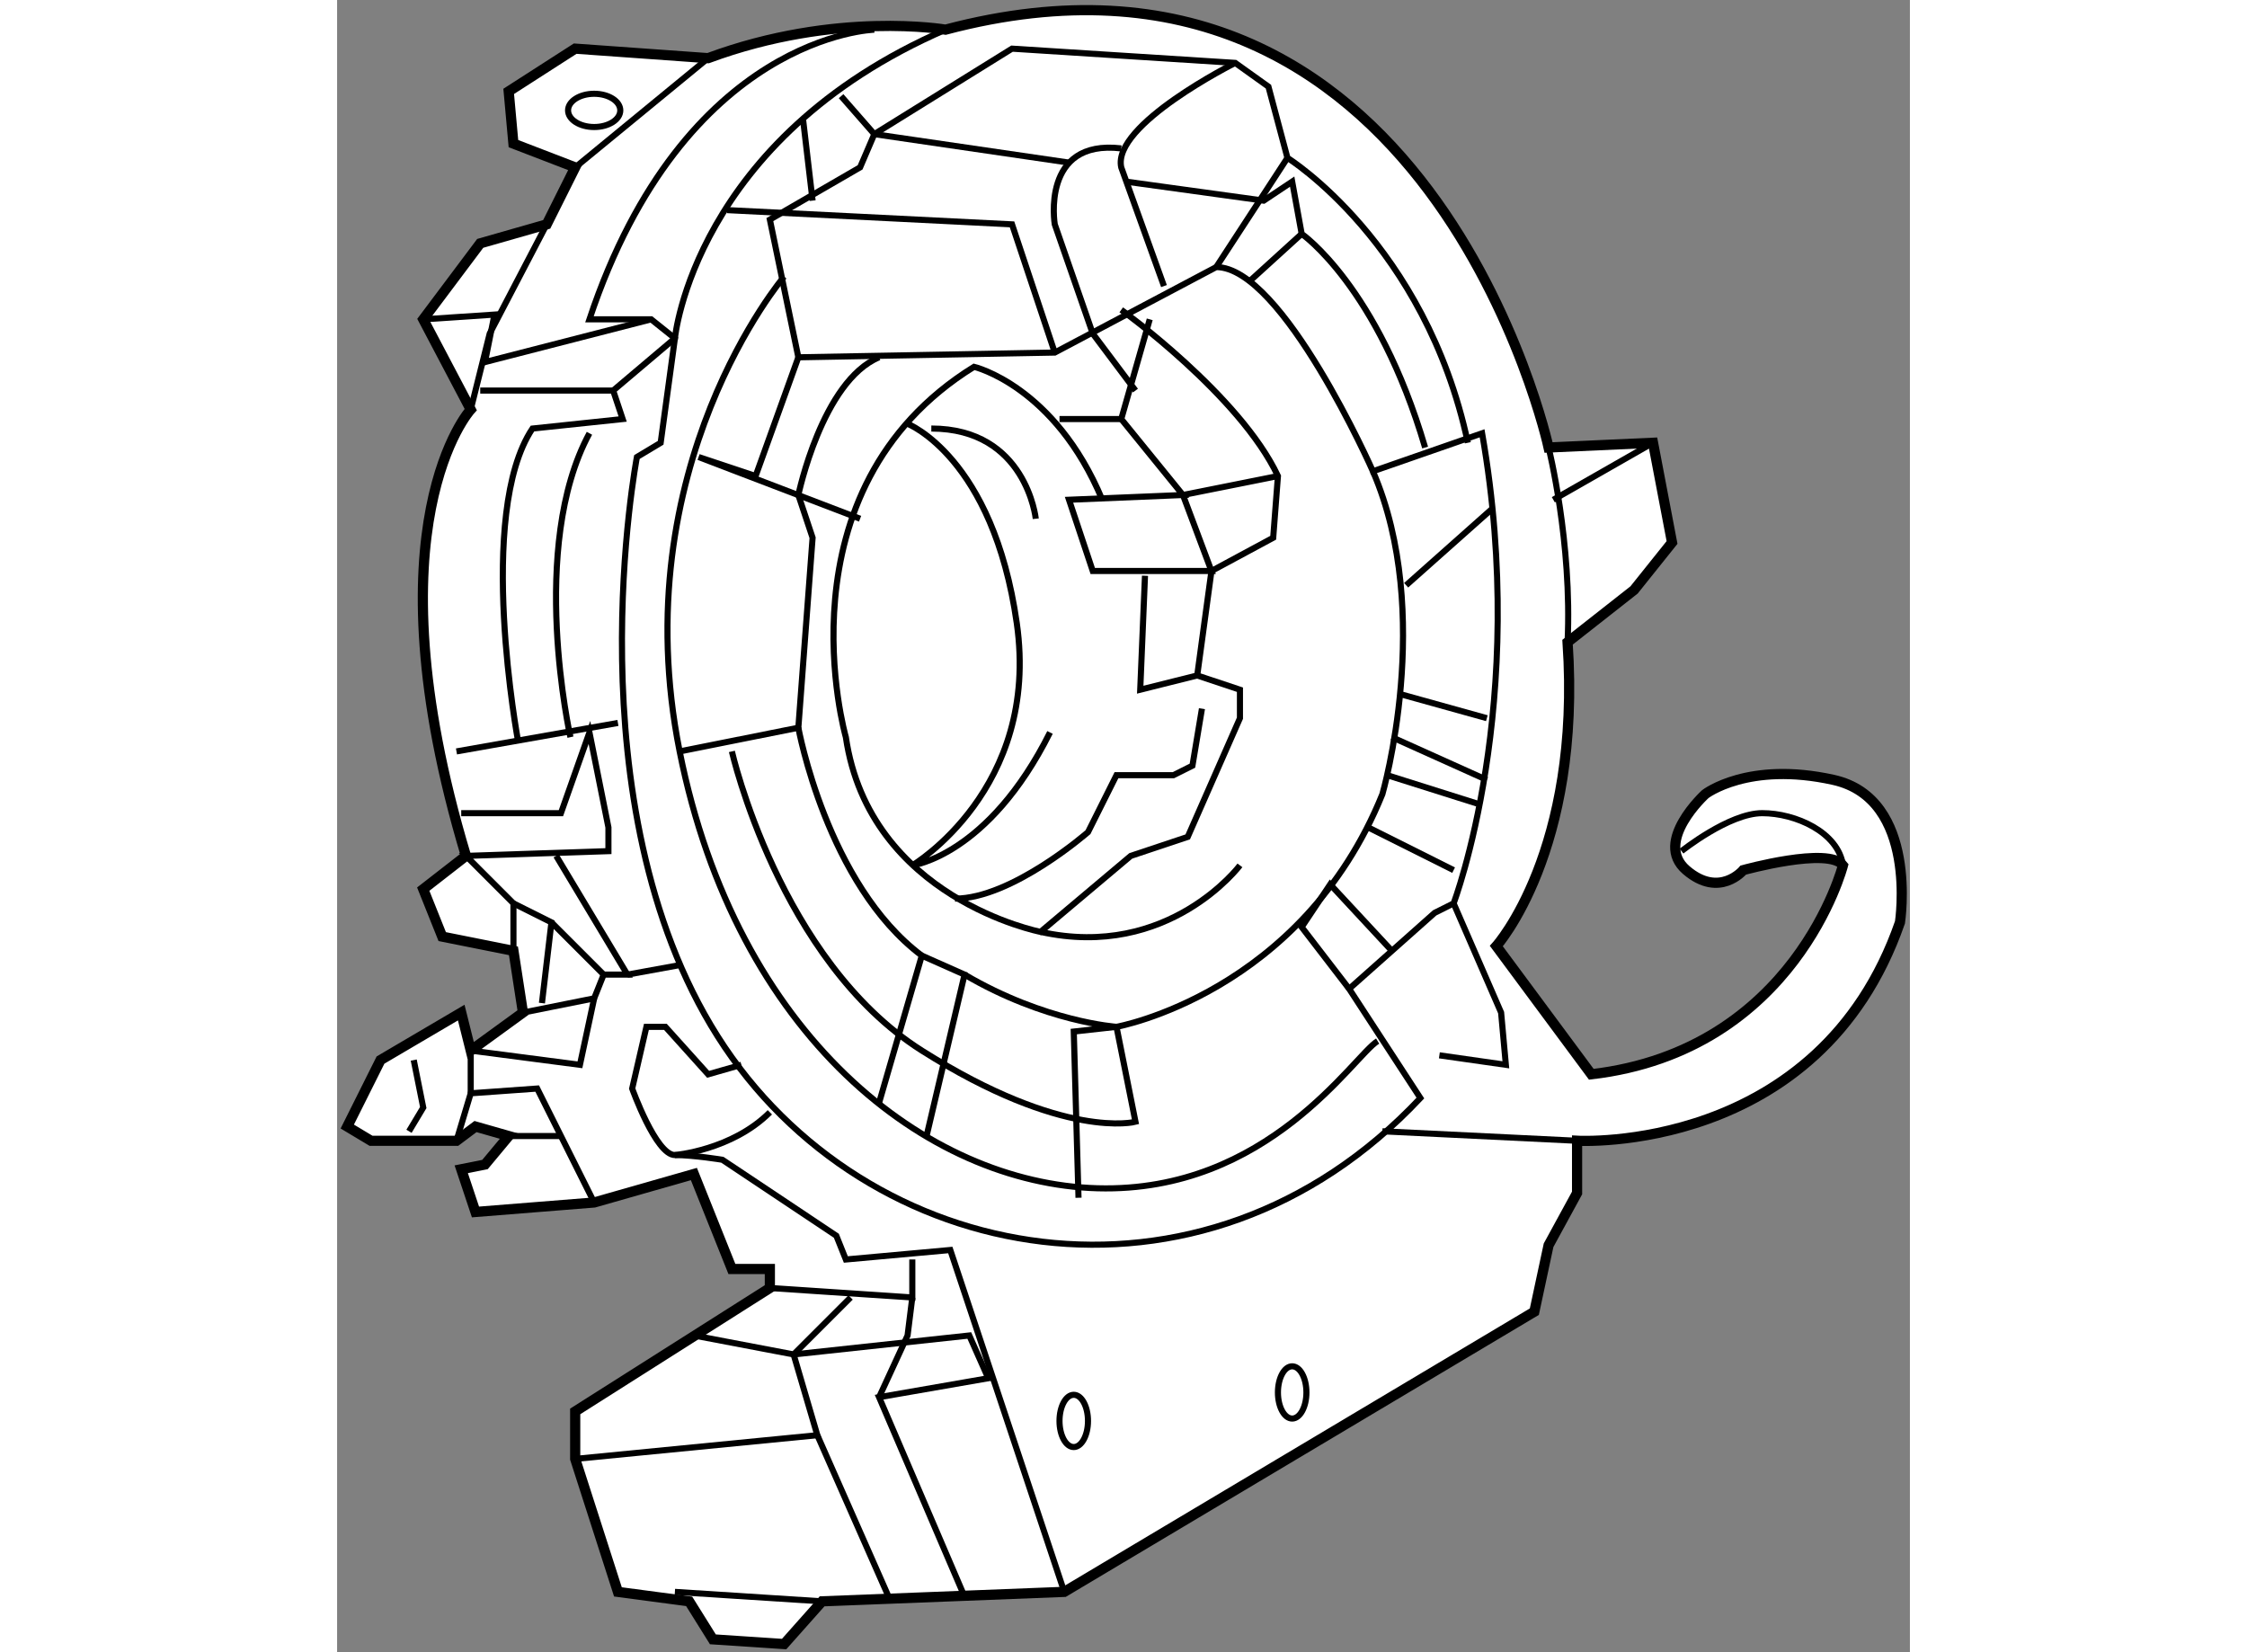 <?xml version="1.0" encoding="utf-8"?>
<!-- Generator: Adobe Illustrator 15.1.0, SVG Export Plug-In . SVG Version: 6.00 Build 0)  -->
<!DOCTYPE svg PUBLIC "-//W3C//DTD SVG 1.1//EN" "http://www.w3.org/Graphics/SVG/1.1/DTD/svg11.dtd">
<svg version="1.1" xmlns="http://www.w3.org/2000/svg" xmlns:xlink="http://www.w3.org/1999/xlink" x="0px" y="0px" width="244.8px"
	 height="180px" viewBox="29.755 34.345 77.288 81.19" enable-background="new 0 0 244.8 180" xml:space="preserve">
	
<rect x="29.755" y="34.345" width="77.288" height="81.19" fill="#808080" stroke="none"/>
	
<g><path fill="#FFFFFF" stroke="#000000" stroke-width="0.5" d="M41.455,42.57l-1.4,2.8l-3.267,0.934l-2.8,3.733l2.333,4.433
			c0,0-5.133,5.601-0.233,21.934l-2.1,1.633l0.933,2.333l3.5,0.7l0.467,3.034l-2.567,1.866l-0.466-1.866l-3.967,2.333l-1.633,3.267
			l1.167,0.7h4.2l0.934-0.7l1.633,0.466l-1.167,1.4l-1.167,0.233l0.7,2.099l5.833-0.466l4.9-1.399l1.867,4.666h1.866v0.934
			l-9.566,6.066v2.333l2.1,6.535l3.5,0.465l1.166,1.867l3.5,0.232l1.867-2.1l11.9-0.465l23.1-13.769l0.7-3.266l1.4-2.566v-2.567
			c0,0,11.901,0.7,15.867-10.733c0,0,0.933-6.067-3.267-7c-4.2-0.933-6.3,0.7-6.3,0.7s-2.566,2.334-0.933,3.734
			c1.633,1.4,2.8,0,2.8,0s4.2-1.167,4.9-0.234c0,0-2.333,9.1-12.367,10.267l-4.667-6.3c0,0,4.2-4.666,3.5-14.933l3.267-2.567
			l1.867-2.333l-0.934-4.9l-5.133,0.233c0,0-5.833-26.833-29.633-20.533c0,0-5.367-0.933-11.667,1.4l-6.533-0.467l-3.267,2.1
			l0.233,2.567L41.455,42.57z"></path><ellipse fill="none" stroke="#000000" stroke-width="0.3" cx="42.388" cy="39.77" rx="1.283" ry="0.817"></ellipse><polyline fill="none" stroke="#000000" stroke-width="0.3" points="40.055,45.37 37.254,50.737 36.321,54.47 		"></polyline><path fill="none" stroke="#000000" stroke-width="0.3" d="M56.155,35.804c0,0-9.333,0.233-14,14.233h3.033l1.167,0.933l-0.7,5.134
			l-1.167,0.7c0,0-3.266,17.033,3.967,28.466c7.233,11.434,23.8,14.467,34.533,3.034l-3.5-5.367l4.2-3.733l0.933-0.467
			c0,0,3.733-9.8,1.4-23.1l-5.366,1.867c0,0-4.433-10.034-7.7-10.034l-7.934,4.2l-12.6,0.233l-1.4-6.767l4.434-2.567l0.7-1.633
			l6.766-4.2l10.967,0.7l1.633,1.167l0.934,3.5c0,0,6.766,4.2,8.866,14"></path><line fill="none" stroke="#000000" stroke-width="0.3" x1="76.455" y1="42.104" x2="72.955" y2="47.47"></line><path fill="none" stroke="#000000" stroke-width="0.3" d="M73.888,37.437c0,0-6.067,3.033-5.6,5.133l2.1,5.833"></path><path fill="none" stroke="#000000" stroke-width="0.3" d="M68.288,41.637c-3.967-0.467-3.267,3.733-3.267,3.733l1.867,5.367
			l2.1,2.8"></path><path fill="none" stroke="#000000" stroke-width="0.3" d="M68.521,43.27l6.767,0.934l1.4-0.934l0.467,2.567
			c0,0,3.732,2.567,6.066,10.5"></path><path fill="none" stroke="#000000" stroke-width="0.3" d="M68.288,49.57c0,0,5.833,4.2,7.7,8.167l-0.233,3.033l-3.034,1.634
			l-0.7,5.133l2.1,0.7v1.4l-2.566,5.833l-2.8,0.934l-4.434,3.733c0,0-8.399-1.634-9.566-9.567c0,0-3.5-12.134,6.3-18.2
			c0,0,3.967,0.934,6.3,6.534"></path><path fill="none" stroke="#000000" stroke-width="0.3" d="M51.721,47.937c0,0-7.933,9.333-5.133,23.333
			c2.8,14,12.133,21.233,20.533,21.467c8.4,0.234,12.6-6.533,13.767-7.233"></path><polyline fill="none" stroke="#000000" stroke-width="0.3" points="33.988,50.037 37.488,49.804 37.021,52.137 45.188,50.037 		
			"></polyline><path fill="none" stroke="#000000" stroke-width="0.3" d="M38.655,70.804c0,0-2.1-11.2,0.7-15.4l4.433-0.467l-0.467-1.4h-6.533"></path><path fill="none" stroke="#000000" stroke-width="0.3" d="M41.221,70.57c0,0-2.099-9.333,0.934-14.933"></path><line fill="none" stroke="#000000" stroke-width="0.3" x1="35.621" y1="71.27" x2="43.555" y2="69.87"></line><polyline fill="none" stroke="#000000" stroke-width="0.3" points="35.854,74.304 40.754,74.304 42.155,70.336 43.088,75.003 
			43.088,76.17 36.088,76.403 38.421,78.737 38.421,81.07 		"></polyline><polyline fill="none" stroke="#000000" stroke-width="0.3" points="52.421,51.903 50.321,57.737 47.521,56.804 55.455,59.836 		
			"></polyline><polyline fill="none" stroke="#000000" stroke-width="0.3" points="48.921,44.67 62.921,45.37 65.021,51.67 		"></polyline><path fill="none" stroke="#000000" stroke-width="0.3" d="M46.588,71.27l5.833-1.166l0.7-9.334l-0.7-2.1
			c0,0,1.167-5.6,3.967-6.767"></path><polyline fill="none" stroke="#000000" stroke-width="0.3" points="40.521,76.403 44.021,82.237 42.854,82.237 42.388,83.403 
			38.888,84.104 		"></polyline><polyline fill="none" stroke="#000000" stroke-width="0.3" points="35.621,90.403 36.321,88.07 39.588,87.836 42.388,93.437 		"></polyline><polyline fill="none" stroke="#000000" stroke-width="0.3" points="33.521,86.437 33.988,88.77 33.288,89.937 		"></polyline><polyline fill="none" stroke="#000000" stroke-width="0.3" points="39.821,83.637 40.288,79.67 38.421,78.737 		"></polyline><path fill="none" stroke="#000000" stroke-width="0.3" d="M49.155,71.27c0,0,2.333,10.267,9.333,14.7s10.5,3.5,10.5,3.5
			l-0.933-4.666c0,0,9.099-1.634,13.066-11.434c0,0,2.568-8.866-0.466-15.866"></path><path fill="none" stroke="#000000" stroke-width="0.3" d="M89.288,56.336c0,0,1.167,4.667,0.933,9.567"></path><line fill="none" stroke="#000000" stroke-width="0.3" x1="77.155" y1="45.836" x2="74.588" y2="48.17"></line><line fill="none" stroke="#000000" stroke-width="0.3" x1="94.421" y1="56.104" x2="89.521" y2="58.903"></line><path fill="none" stroke="#000000" stroke-width="0.3" d="M57.788,55.17c0,0,4.201,1.633,5.367,9.8
			c1.166,8.167-5.134,11.9-5.134,11.9s3.733-0.466,6.767-6.533"></path><line fill="none" stroke="#000000" stroke-width="0.3" x1="47.988" y1="37.204" x2="41.455" y2="42.57"></line><path fill="none" stroke="#000000" stroke-width="0.3" d="M49.621,86.67l-1.633,0.467l-2.1-2.333h-0.933l-0.7,3.033
			c0,0,1.167,3.267,2.1,3.267s2.333,0.232,2.333,0.232l5.6,3.734l0.467,1.166l5.133-0.466l5.6,16.801"></path><polyline fill="none" stroke="#000000" stroke-width="0.3" points="41.455,106.036 53.354,104.871 52.188,100.903 60.821,99.971 
			61.754,102.071 56.388,103.004 60.588,112.804 		"></polyline><line fill="none" stroke="#000000" stroke-width="0.3" x1="56.854" y1="112.804" x2="53.354" y2="104.871"></line><line fill="none" stroke="#000000" stroke-width="0.3" x1="46.354" y1="112.571" x2="53.588" y2="113.036"></line><polyline fill="none" stroke="#000000" stroke-width="0.3" points="79.488,82.937 77.155,79.903 78.555,77.804 81.588,81.07 		"></polyline><line fill="none" stroke="#000000" stroke-width="0.3" x1="81.354" y1="72.437" x2="85.788" y2="73.836"></line><line fill="none" stroke="#000000" stroke-width="0.3" x1="82.055" y1="68.47" x2="86.254" y2="69.637"></line><line fill="none" stroke="#000000" stroke-width="0.3" x1="86.488" y1="59.37" x2="82.288" y2="63.104"></line><polyline fill="none" stroke="#000000" stroke-width="0.3" points="56.388,88.537 58.488,81.304 60.588,82.237 58.721,90.17 		"></polyline><path fill="none" stroke="#000000" stroke-width="0.3" d="M66.188,93.203l-0.233-8.167l2.1-0.233c0,0-3.5-0.234-7.467-2.567"></path><path fill="none" stroke="#000000" stroke-width="0.3" d="M52.421,70.104c0,0,1.4,7.7,6.067,11.2"></path><polyline fill="none" stroke="#000000" stroke-width="0.3" points="51.021,97.637 58.021,98.103 58.021,96.236 		"></polyline><line fill="none" stroke="#000000" stroke-width="0.3" x1="80.421" y1="75.003" x2="84.621" y2="77.104"></line><polyline fill="none" stroke="#000000" stroke-width="0.3" points="54.521,39.07 56.155,40.937 65.721,42.336 		"></polyline><polyline fill="none" stroke="#000000" stroke-width="0.3" points="75.988,57.737 71.321,58.67 72.721,62.403 66.888,62.403 
			65.721,58.903 71.321,58.67 68.288,54.937 69.688,50.037 		"></polyline><line fill="none" stroke="#000000" stroke-width="0.3" x1="68.288" y1="54.937" x2="65.254" y2="54.937"></line><polyline fill="none" stroke="#000000" stroke-width="0.3" points="69.455,62.637 69.221,68.237 72.021,67.537 		"></polyline><path fill="none" stroke="#000000" stroke-width="0.3" d="M72.254,69.17l-0.467,2.8l-0.933,0.467h-2.8l-1.4,2.8
			c0,0-3.734,3.267-6.534,3.267"></path><path fill="none" stroke="#000000" stroke-width="0.3" d="M74.121,76.87c0,0-3.5,4.667-9.8,3.267"></path><line fill="none" stroke="#000000" stroke-width="0.3" x1="81.121" y1="89.937" x2="90.688" y2="90.403"></line><polyline fill="none" stroke="#000000" stroke-width="0.3" points="84.621,78.737 86.955,84.104 87.188,86.67 83.921,86.204 		"></polyline><path fill="none" stroke="#000000" stroke-width="0.3" d="M95.821,76.17c0,0,2.334-1.866,3.967-1.866
			c1.633,0,3.734,0.932,3.967,2.566"></path><path fill="none" stroke="#000000" stroke-width="0.3" d="M46.354,91.104c0,0,2.799-0.233,4.667-2.1"></path><line fill="none" stroke="#000000" stroke-width="0.3" x1="40.288" y1="79.67" x2="42.854" y2="82.237"></line><line fill="none" stroke="#000000" stroke-width="0.3" x1="44.021" y1="82.237" x2="46.588" y2="81.77"></line><path fill="none" stroke="#000000" stroke-width="0.3" d="M64.088,59.836c0,0-0.466-4.433-5.133-4.433"></path><line fill="none" stroke="#000000" stroke-width="0.3" x1="81.588" y1="70.57" x2="86.254" y2="72.67"></line><path fill="none" stroke="#000000" stroke-width="0.3" d="M65.254,104.171c0,0.708,0.313,1.282,0.7,1.282s0.7-0.574,0.7-1.282
			c0-0.711-0.313-1.285-0.7-1.285S65.254,103.46,65.254,104.171z"></path><path fill="none" stroke="#000000" stroke-width="0.3" d="M75.988,102.771c0,0.708,0.313,1.282,0.7,1.282
			c0.387,0,0.7-0.574,0.7-1.282c0-0.711-0.313-1.285-0.7-1.285C76.301,101.486,75.988,102.061,75.988,102.771z"></path><line fill="none" stroke="#000000" stroke-width="0.3" x1="38.188" y1="90.17" x2="40.754" y2="90.17"></line><polyline fill="none" stroke="#000000" stroke-width="0.3" points="56.388,103.004 57.788,99.971 58.021,98.103 		"></polyline><path fill="none" stroke="#000000" stroke-width="0.3" d="M43.321,53.537l3.034-2.567c0,0,0.934-9.799,13.3-15.166"></path><line fill="none" stroke="#000000" stroke-width="0.3" x1="53.121" y1="44.204" x2="52.655" y2="40.237"></line><polyline fill="none" stroke="#000000" stroke-width="0.3" points="47.288,99.971 52.188,100.903 54.988,98.103 		"></polyline><polyline fill="none" stroke="#000000" stroke-width="0.3" points="36.321,88.07 36.321,85.97 41.688,86.67 42.388,83.403 		"></polyline></g>


</svg>